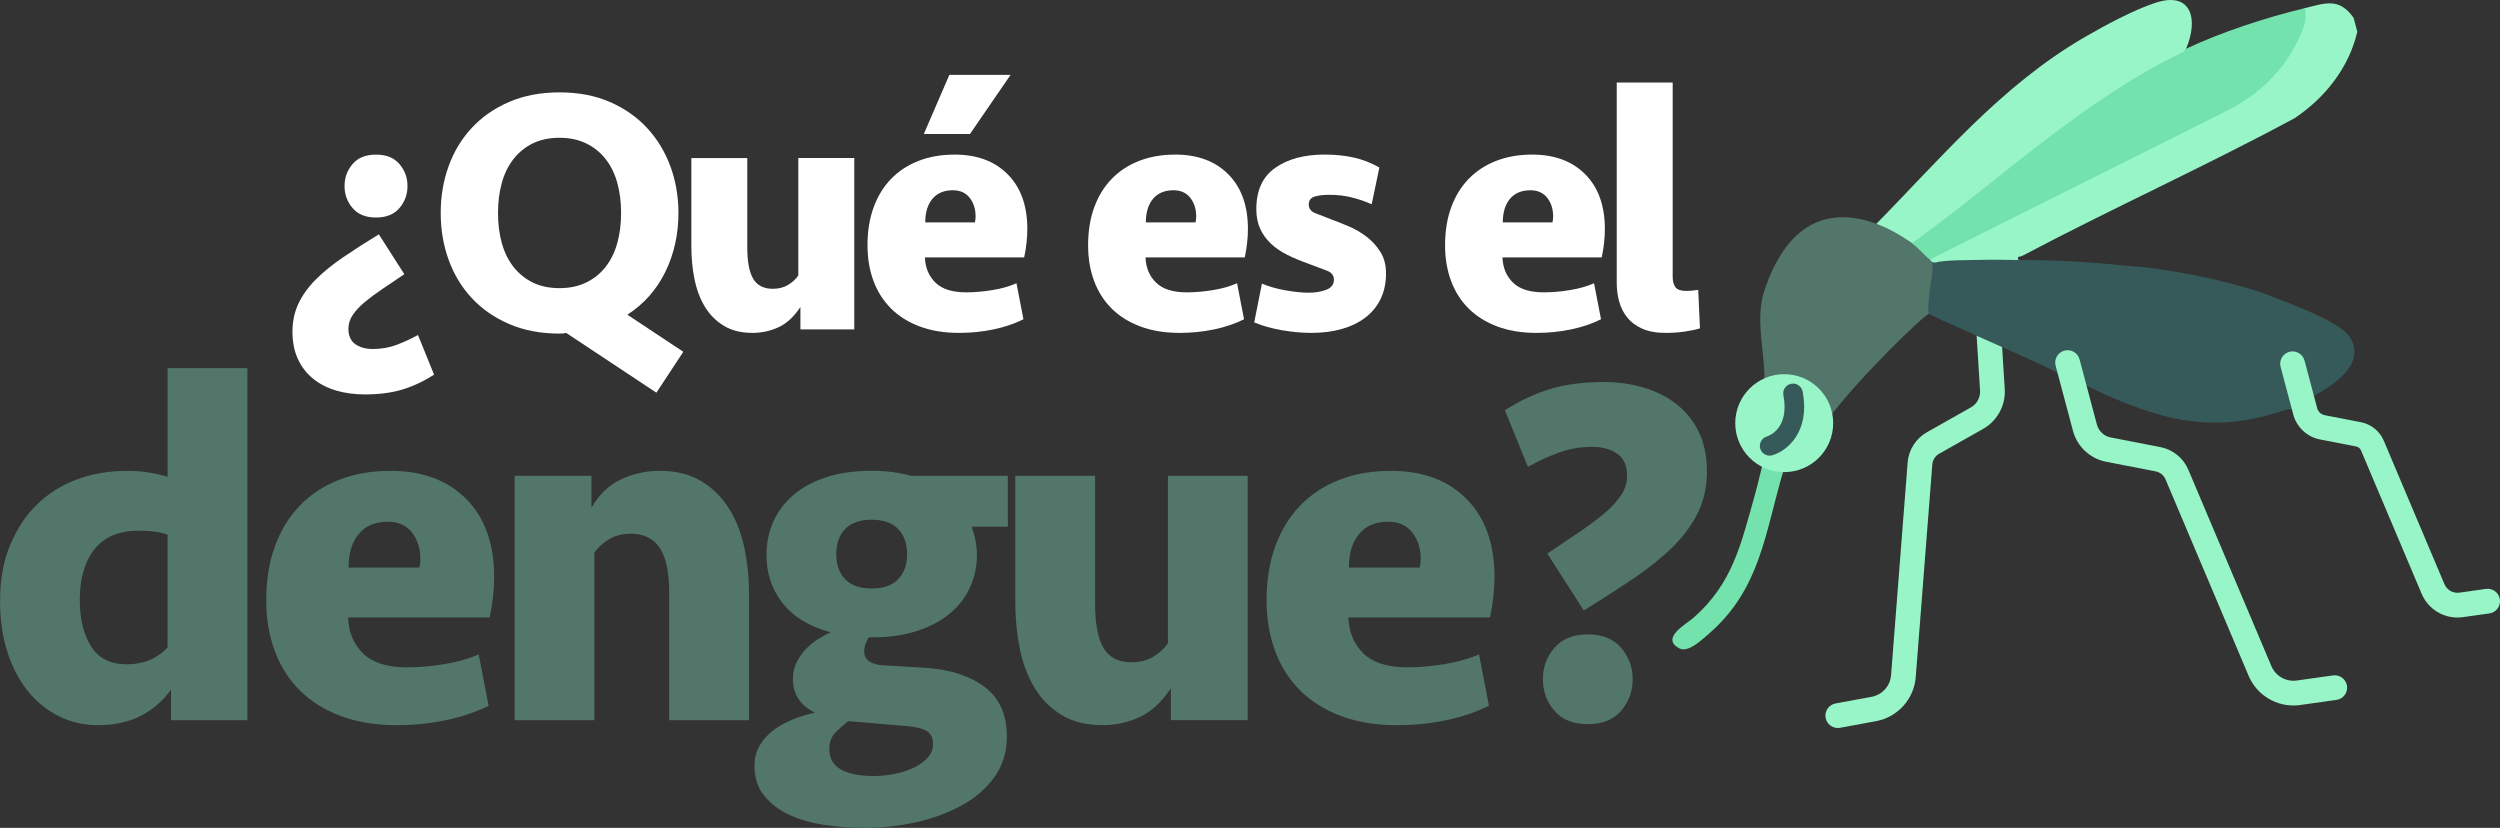 <?xml version="1.0" encoding="UTF-8"?>
<svg id="Capa_2" data-name="Capa 2" xmlns="http://www.w3.org/2000/svg" viewBox="0 0 1030.83 341.36">
  <rect x="0" y="0" width="1030.83" height="341.36" fill="#333333" stroke="none"/>
  <defs>
    <style>
      .cls-1 {
        fill: #365a59;
      }

      .cls-2 {
        fill: #fff;
      }

      .cls-3 {
        fill: #97f5c8;
      }

      .cls-4 {
        fill: #52766a;
      }

      .cls-5 {
        fill: #74e2ac;
      }
    </style>
  </defs>
  <g id="Capa_1-2" data-name="Capa 1">
    <g>
      <g>
        <path class="cls-2" d="M120.59,136.83c0-4.32.84-8.24,2.52-11.75,1.68-3.51,4.06-6.8,7.14-9.87,3.07-3.07,6.8-6.1,11.17-9.08,4.37-2.98,9.3-6.15,14.78-9.51l10.52,16.43c-3.27,2.21-6.3,4.25-9.08,6.13-2.79,1.87-5.21,3.68-7.28,5.41-2.07,1.73-3.7,3.48-4.9,5.26-1.2,1.78-1.8,3.68-1.8,5.69,0,2.88.94,5,2.81,6.34,1.87,1.34,4.3,2.02,7.28,2.02,3.46,0,6.68-.55,9.66-1.66,2.98-1.11,5.96-2.48,8.94-4.11l6.63,16.35c-4.32,2.77-8.7,4.82-13.12,6.15-4.42,1.33-9.56,2-15.42,2-4.23,0-8.14-.52-11.75-1.57-3.6-1.05-6.75-2.65-9.44-4.79-2.69-2.15-4.81-4.84-6.34-8.08-1.54-3.25-2.31-7.03-2.31-11.35ZM168.02,76.72c0,3.46-1.11,6.49-3.32,9.08-2.21,2.59-5.43,3.89-9.66,3.89s-7.45-1.3-9.66-3.89c-2.21-2.6-3.32-5.62-3.32-9.08s1.1-6.49,3.32-9.08c2.21-2.59,5.43-3.89,9.66-3.89s7.45,1.3,9.66,3.89c2.21,2.6,3.32,5.62,3.32,9.08Z"/>
        <path class="cls-2" d="M233.46,137.26c-.39.09-.77.17-1.15.22-.39.05-.91.07-1.59.07-7.78,0-14.73-1.32-20.83-3.96-6.1-2.64-11.24-6.22-15.42-10.74-4.18-4.52-7.35-9.78-9.51-15.79-2.16-6-3.24-12.42-3.24-19.24s1.08-13.24,3.24-19.25c2.16-6,5.33-11.27,9.51-15.78,4.18-4.52,9.32-8.1,15.42-10.74,6.1-2.64,13.05-3.96,20.83-3.96s14.7,1.32,20.76,3.96c6.05,2.64,11.17,6.22,15.35,10.74,4.18,4.52,7.37,9.78,9.59,15.78,2.21,6.01,3.32,12.42,3.32,19.25,0,8.84-1.8,16.94-5.41,24.29-3.6,7.35-8.82,13.24-15.64,17.66l23.06,15.28-11.1,16.87-37.19-24.65ZM230.72,118.81c4.13,0,7.78-.77,10.96-2.31,3.17-1.54,5.84-3.68,8-6.42,2.16-2.74,3.77-6,4.83-9.8,1.06-3.8,1.59-7.95,1.59-12.47s-.53-8.67-1.59-12.47c-1.06-3.8-2.67-7.06-4.83-9.8-2.16-2.74-4.83-4.88-8-6.42-3.17-1.54-6.82-2.31-10.96-2.31s-7.91.77-11.03,2.31c-3.12,1.54-5.77,3.68-7.93,6.42-2.16,2.74-3.77,6.01-4.83,9.8-1.06,3.8-1.59,7.95-1.59,12.47s.53,8.67,1.59,12.47c1.06,3.8,2.67,7.06,4.83,9.8,2.16,2.74,4.8,4.88,7.93,6.42,3.12,1.54,6.8,2.31,11.03,2.31Z"/>
        <path class="cls-2" d="M352.24,65.18v70.64h-22.2v-9.23c-2.69,4.04-5.72,6.83-9.08,8.36-3.37,1.54-6.92,2.31-10.67,2.31-4.71,0-8.67-.99-11.89-2.96-3.22-1.97-5.82-4.59-7.78-7.86-1.97-3.27-3.39-7.04-4.25-11.32-.86-4.27-1.3-8.77-1.3-13.48v-36.47h23.06v36.9c0,5.86.82,10.16,2.45,12.9,1.63,2.74,4.32,4.11,8.07,4.11,2.4,0,4.49-.53,6.27-1.59,1.78-1.06,3.19-2.35,4.25-3.89v-48.44h23.06Z"/>
        <path class="cls-2" d="M393.62,63.74c9.23,0,16.53,2.72,21.91,8.15,5.38,5.43,8.07,12.95,8.07,22.56,0,3.65-.43,7.55-1.3,11.68h-40.94c.19,4.32,1.66,7.81,4.4,10.45,2.74,2.64,6.94,3.96,12.61,3.96,3.46,0,7.09-.31,10.88-.94,3.8-.62,7.09-1.56,9.87-2.81l2.88,14.85c-3.65,1.83-7.76,3.22-12.33,4.18-4.57.96-9.3,1.44-14.2,1.44-6.15,0-11.58-.89-16.29-2.67-4.71-1.78-8.65-4.25-11.82-7.42s-5.57-6.97-7.21-11.39c-1.64-4.42-2.45-9.32-2.45-14.7,0-5.77.84-10.96,2.52-15.57,1.68-4.61,4.08-8.53,7.21-11.75,3.12-3.22,6.89-5.69,11.32-7.42,4.42-1.73,9.37-2.59,14.85-2.59ZM380.93,55.24l10.52-24.36h25.23l-16.72,24.36h-19.03ZM392.9,78.45c-3.65,0-6.46,1.18-8.43,3.53-1.97,2.36-2.96,5.6-2.96,9.73h20.47c.19-.77.29-1.59.29-2.45,0-3.07-.82-5.64-2.45-7.71-1.64-2.07-3.94-3.1-6.92-3.1Z"/>
        <path class="cls-2" d="M484.58,63.74c9.23,0,16.53,2.72,21.91,8.15,5.38,5.43,8.07,12.95,8.07,22.56,0,3.65-.43,7.55-1.3,11.68h-40.94c.19,4.32,1.66,7.81,4.4,10.45,2.74,2.64,6.94,3.96,12.61,3.96,3.46,0,7.09-.31,10.88-.94,3.8-.62,7.09-1.56,9.87-2.81l2.88,14.85c-3.65,1.83-7.76,3.22-12.33,4.18-4.57.96-9.3,1.44-14.2,1.44-6.15,0-11.58-.89-16.29-2.67-4.71-1.78-8.65-4.25-11.82-7.42s-5.57-6.97-7.21-11.39c-1.64-4.42-2.45-9.32-2.45-14.7,0-5.77.84-10.96,2.52-15.57,1.68-4.61,4.08-8.53,7.21-11.75,3.12-3.22,6.89-5.69,11.32-7.42,4.42-1.73,9.37-2.59,14.85-2.59ZM483.86,78.45c-3.65,0-6.46,1.18-8.43,3.53-1.97,2.36-2.96,5.6-2.96,9.73h20.47c.19-.77.29-1.59.29-2.45,0-3.07-.82-5.64-2.45-7.71-1.64-2.07-3.94-3.1-6.92-3.1Z"/>
        <path class="cls-2" d="M571.5,112.75c0,3.94-.75,7.45-2.23,10.52-1.49,3.08-3.6,5.65-6.34,7.71-2.74,2.07-5.98,3.63-9.73,4.69-3.75,1.06-7.88,1.59-12.4,1.59-3.84,0-7.88-.36-12.11-1.08-4.23-.72-8.07-1.8-11.53-3.24l3.17-16c2.98,1.25,6.27,2.19,9.87,2.81,3.6.63,6.75.94,9.44.94s5.21-.41,7.28-1.23c2.07-.82,3.1-2.18,3.1-4.11,0-1.73-.91-2.96-2.74-3.68-1.83-.72-4.57-1.75-8.22-3.1-2.98-1.06-5.77-2.23-8.36-3.53s-4.83-2.83-6.7-4.61c-1.87-1.78-3.34-3.82-4.4-6.13-1.06-2.31-1.58-5-1.58-8.07,0-7.69,2.59-13.36,7.78-17.01,5.19-3.65,11.96-5.48,20.33-5.48,4.42,0,8.46.41,12.11,1.23,3.65.82,7.16,2.19,10.52,4.11l-3.17,15.14c-2.59-1.15-5.33-2.09-8.22-2.81-2.88-.72-5.91-1.08-9.08-1.08-2.79,0-4.93.27-6.42.79-1.49.53-2.23,1.61-2.23,3.24s.89,2.81,2.67,3.53c1.78.72,4.06,1.61,6.85,2.67,2.11.77,4.47,1.71,7.06,2.81,2.59,1.11,5.02,2.52,7.28,4.25,2.26,1.73,4.16,3.82,5.69,6.27,1.54,2.45,2.31,5.41,2.31,8.87Z"/>
        <path class="cls-2" d="M631.76,63.74c9.23,0,16.53,2.72,21.91,8.15,5.38,5.43,8.07,12.95,8.07,22.56,0,3.65-.43,7.55-1.3,11.68h-40.94c.19,4.32,1.66,7.81,4.4,10.45,2.74,2.64,6.94,3.96,12.61,3.96,3.46,0,7.09-.31,10.88-.94,3.8-.62,7.09-1.56,9.88-2.81l2.88,14.85c-3.65,1.83-7.76,3.22-12.33,4.18-4.57.96-9.3,1.44-14.2,1.44-6.15,0-11.58-.89-16.29-2.67-4.71-1.78-8.65-4.25-11.82-7.42-3.17-3.17-5.58-6.97-7.21-11.39-1.64-4.42-2.45-9.32-2.45-14.7,0-5.77.84-10.96,2.52-15.57,1.68-4.61,4.08-8.53,7.21-11.75,3.12-3.22,6.89-5.69,11.32-7.42,4.42-1.73,9.37-2.59,14.85-2.59ZM631.04,78.45c-3.65,0-6.46,1.18-8.43,3.53-1.97,2.36-2.96,5.6-2.96,9.73h20.47c.19-.77.29-1.59.29-2.45,0-3.07-.82-5.64-2.45-7.71-1.63-2.07-3.94-3.1-6.92-3.1Z"/>
        <path class="cls-2" d="M689.71,114.2c0,1.83.38,3.24,1.15,4.25.77,1.01,2.26,1.51,4.47,1.51,1.34,0,2.98-.14,4.9-.43l.72,15.86c-1.92.58-4.11,1.03-6.56,1.37-2.45.34-4.97.5-7.57.5-3.85,0-7.06-.58-9.66-1.73-2.59-1.15-4.66-2.69-6.2-4.61-1.54-1.92-2.64-4.11-3.32-6.56-.67-2.45-1.01-4.97-1.01-7.57V34.04h23.07v80.15Z"/>
      </g>
      <g>
        <path class="cls-4" d="M101.99,296.95h-31.46v-12.63c-3.16,4.49-7.23,8.06-12.23,10.71-5.01,2.65-11,3.98-17.99,3.98-5.62,0-10.9-1.2-15.83-3.6-4.93-2.4-9.22-5.83-12.85-10.28-3.63-4.45-6.48-9.83-8.53-16.14-2.06-6.3-3.08-13.37-3.08-21.18,0-8.77,1.4-16.52,4.22-23.23,2.81-6.71,6.58-12.34,11.31-16.86,4.73-4.52,10.25-7.92,16.55-10.18,6.3-2.26,13.02-3.39,20.15-3.39,3.56,0,6.71.24,9.46.72,2.74.48,5.21,1.06,7.4,1.75v-44.83h32.9v145.17ZM52.23,273.92c6.99,0,12.61-2.34,16.86-7.02v-46.44c-3.02-1.1-6.92-1.65-11.72-1.65-8.23,0-14.36,2.55-18.4,7.64-4.04,5.09-6.07,12.04-6.07,20.84,0,7.85,1.54,14.24,4.63,19.2,3.08,4.95,7.98,7.43,14.7,7.43Z"/>
        <path class="cls-4" d="M161,194.14c13.16,0,23.58,3.87,31.25,11.62,7.68,7.75,11.51,18.47,11.51,32.18,0,5.21-.62,10.76-1.85,16.66h-58.4c.27,6.17,2.36,11.14,6.27,14.91,3.91,3.77,9.9,5.65,17.99,5.65,4.94,0,10.11-.44,15.52-1.34,5.41-.89,10.11-2.23,14.08-4.01l4.11,21.18c-5.21,2.61-11.07,4.59-17.58,5.96-6.51,1.37-13.26,2.06-20.25,2.06-8.77,0-16.52-1.27-23.23-3.8-6.72-2.53-12.34-6.07-16.86-10.59-4.52-4.52-7.95-9.94-10.28-16.24-2.33-6.3-3.5-13.29-3.5-20.97,0-8.22,1.2-15.63,3.6-22.21,2.4-6.58,5.82-12.16,10.28-16.76,4.45-4.59,9.83-8.12,16.14-10.59,6.3-2.47,13.37-3.7,21.18-3.7ZM159.97,215.11c-5.21,0-9.22,1.68-12.03,5.04-2.81,3.36-4.22,7.99-4.22,13.88h29.2c.27-1.1.41-2.26.41-3.5,0-4.39-1.17-8.05-3.5-11-2.33-2.95-5.62-4.42-9.87-4.42Z"/>
        <path class="cls-4" d="M212.2,296.95v-100.75h31.67v13.16c3.15-5.48,7.23-9.39,12.23-11.72,5-2.33,10.31-3.5,15.94-3.5,6.71,0,12.4,1.41,17.07,4.22,4.66,2.81,8.46,6.55,11.41,11.21,2.95,4.66,5.07,10.04,6.37,16.14,1.3,6.1,1.95,12.51,1.95,19.23v52.02h-32.9v-52.64c0-8.36-1.3-14.5-3.91-18.4-2.61-3.91-6.58-5.86-11.93-5.86-3.43,0-6.41.76-8.94,2.26-2.54,1.51-4.56,3.36-6.07,5.55v69.09h-32.9Z"/>
        <path class="cls-4" d="M415.56,196.19v20.97h-14.8l-.21-.21c1.51,4.11,2.26,8.09,2.26,11.93,0,4.66-.93,9.05-2.78,13.16s-4.59,7.71-8.22,10.79c-3.63,3.08-8.16,5.52-13.57,7.3-5.42,1.78-11.69,2.67-18.81,2.67h-1.23c-.55.96-1,1.89-1.34,2.78-.34.89-.51,1.89-.51,2.98,0,1.92.72,3.33,2.16,4.22,1.44.89,3.25,1.41,5.45,1.54l17.68,1.03c10.14.69,18.26,3.33,24.37,7.92,6.1,4.59,9.15,11.41,9.15,20.46,0,6.3-1.68,11.82-5.04,16.55-3.36,4.73-7.81,8.64-13.37,11.72-5.55,3.08-11.82,5.41-18.81,6.99-6.99,1.57-14.12,2.36-21.38,2.36-5.76,0-11.34-.41-16.76-1.23-5.42-.82-10.25-2.23-14.5-4.22-4.25-1.99-7.68-4.63-10.28-7.92-2.61-3.29-3.91-7.33-3.91-12.13,0-3.16.68-5.93,2.06-8.33,1.37-2.4,3.22-4.49,5.55-6.27,2.33-1.78,5-3.29,8.02-4.52,3.01-1.23,6.1-2.19,9.25-2.88-6.03-3.01-9.05-7.61-9.05-13.78,0-2.6.51-4.93,1.54-6.99,1.03-2.06,2.29-3.87,3.8-5.45,1.51-1.57,3.19-2.95,5.04-4.11,1.85-1.16,3.6-2.09,5.24-2.78-8.77-2.33-15.39-6.34-19.84-12.03-4.46-5.69-6.68-12.3-6.68-19.84,0-4.93.93-9.49,2.78-13.67,1.85-4.18,4.59-7.85,8.22-11,3.63-3.15,8.15-5.62,13.57-7.4,5.41-1.78,11.69-2.67,18.81-2.67,3.01,0,5.86.17,8.53.51,2.67.34,5.17.86,7.5,1.54h40.1ZM349.76,297.36c-1.65,1.23-3.36,2.74-5.14,4.52-1.78,1.78-2.67,4.11-2.67,6.99,0,3.84,1.61,6.65,4.83,8.43,3.22,1.78,7.71,2.67,13.47,2.67,3.01,0,6-.31,8.94-.92,2.95-.62,5.58-1.51,7.92-2.67,2.33-1.17,4.18-2.54,5.55-4.11,1.37-1.58,2.06-3.39,2.06-5.45,0-2.47-.86-4.25-2.57-5.35-1.72-1.1-4.42-1.78-8.12-2.06l-24.26-2.06ZM359.42,242.66c4.8,0,8.43-1.27,10.9-3.8,2.47-2.54,3.7-6,3.7-10.38s-1.23-7.85-3.7-10.38c-2.47-2.54-6.1-3.8-10.9-3.8s-8.43,1.27-10.9,3.8c-2.47,2.54-3.7,6-3.7,10.38s1.23,7.85,3.7,10.38c2.47,2.54,6.1,3.8,10.9,3.8Z"/>
        <path class="cls-4" d="M514.46,196.19v100.75h-31.67v-13.16c-3.84,5.76-8.16,9.74-12.95,11.93-4.8,2.19-9.87,3.29-15.22,3.29-6.72,0-12.37-1.41-16.96-4.22-4.59-2.81-8.3-6.54-11.1-11.21-2.81-4.66-4.83-10.04-6.07-16.14-1.23-6.1-1.85-12.51-1.85-19.23v-52.02h32.9v52.64c0,8.36,1.16,14.5,3.5,18.4,2.33,3.91,6.17,5.86,11.52,5.86,3.42,0,6.41-.75,8.94-2.26,2.53-1.51,4.56-3.36,6.07-5.55v-69.09h32.9Z"/>
        <path class="cls-4" d="M573.47,194.14c13.16,0,23.58,3.87,31.25,11.62,7.68,7.75,11.51,18.47,11.51,32.18,0,5.21-.62,10.76-1.85,16.66h-58.4c.27,6.17,2.36,11.14,6.27,14.91,3.91,3.77,9.9,5.65,17.99,5.65,4.94,0,10.11-.44,15.52-1.34,5.41-.89,10.11-2.23,14.08-4.01l4.11,21.18c-5.21,2.61-11.07,4.59-17.58,5.96-6.51,1.37-13.26,2.06-20.25,2.06-8.77,0-16.52-1.27-23.23-3.8-6.72-2.53-12.34-6.07-16.86-10.59-4.52-4.52-7.95-9.94-10.28-16.24-2.33-6.3-3.5-13.29-3.5-20.97,0-8.22,1.2-15.63,3.6-22.21,2.4-6.58,5.82-12.16,10.28-16.76,4.45-4.59,9.83-8.12,16.14-10.59,6.3-2.47,13.37-3.7,21.18-3.7ZM572.44,215.11c-5.21,0-9.22,1.68-12.03,5.04-2.81,3.36-4.22,7.99-4.22,13.88h29.2c.27-1.1.41-2.26.41-3.5,0-4.39-1.17-8.05-3.5-11-2.33-2.95-5.62-4.42-9.87-4.42Z"/>
        <path class="cls-4" d="M703.83,194.34c0,6.17-1.2,11.76-3.6,16.76-2.4,5.01-5.79,9.7-10.18,14.08-4.39,4.39-9.7,8.71-15.94,12.95-6.24,4.25-13.26,8.77-21.08,13.57l-15.01-23.44c4.66-3.15,8.98-6.07,12.95-8.74,3.97-2.67,7.43-5.24,10.38-7.71,2.95-2.47,5.28-4.97,6.99-7.5,1.71-2.54,2.57-5.24,2.57-8.12,0-4.11-1.34-7.13-4.01-9.05-2.67-1.92-6.14-2.88-10.38-2.88-4.94,0-9.53.79-13.78,2.36-4.25,1.58-8.5,3.53-12.75,5.86l-9.46-23.33c6.17-3.95,12.41-6.87,18.71-8.77,6.3-1.9,13.64-2.86,22-2.86,5.89,0,11.44.78,16.66,2.35,5.21,1.56,9.73,3.88,13.57,6.94,3.84,3.06,6.85,6.87,9.05,11.43,2.19,4.56,3.29,9.92,3.29,16.09ZM636.18,280.09c0-4.93,1.57-9.25,4.73-12.95,3.15-3.7,7.74-5.55,13.78-5.55s10.62,1.85,13.78,5.55c3.15,3.7,4.73,8.02,4.73,12.95s-1.58,9.25-4.73,12.95c-3.16,3.7-7.75,5.55-13.78,5.55s-10.62-1.85-13.78-5.55c-3.15-3.7-4.73-8.02-4.73-12.95Z"/>
      </g>
      <g>
        <g>
          <path class="cls-3" d="M758.19,300.15c-2.58.22-4.95-1.56-5.43-4.15-.51-2.77,1.32-5.43,4.09-5.94l14.88-2.75c4.38-.81,7.68-4.47,8.02-8.91l6.83-87.66c.41-5.26,3.4-9.95,7.99-12.54l18.15-10.25c2.43-1.37,3.89-4.06,3.72-6.85l-1.73-27.75c-.17-2.81,1.98-5.26,4.77-5.41,2.81-.18,5.23,1.96,5.41,4.77l1.73,27.75c.42,6.66-3.07,13.08-8.88,16.37l-18.15,10.25c-1.63.92-2.69,2.59-2.84,4.46l-6.83,87.66c-.7,9.04-7.42,16.5-16.34,18.15l-14.88,2.75c-.17.03-.34.05-.5.07Z"/>
          <path class="cls-3" d="M970.45,7.29l1.54,5.78c-3.39,14.79-13.31,27.3-25.84,35.65-36.9,19.9-75.21,37.16-112.26,56.75-.98.52-2.42.04-1.6,1.74l-1.5.79c-10.7-.01-21.27.4-31.72,1.24l-1.18-.93c-2.02.93-2.75.5-2.2-1.27l-.03-1.33,122.42-61.33c14.65-7.55,30.69-22.9,31.19-39.93l.93-1.06c8.5-2.06,14.18-4.57,20.24,3.91Z"/>
          <path class="cls-5" d="M950.22,3.38c1.63,4.6-1.38,10.66-3.5,14.85-6.12,12.09-16.82,21.83-29.04,27.68l-121.97,61.12c-2.59.36-6.92-4.21-7.36-6.71.42-.68.86-1.35,1.36-1.97.49-.6.99-1.19,1.58-1.65,21.74-17.09,43.67-34.01,65.78-50.61,13.54-9.9,28.26-18.47,42.88-26.16l1.45.16c14.63-6.89,32.82-12.83,48.82-16.7Z"/>
          <path class="cls-3" d="M901.4,20.08c-.35.17-.74,1.13-1.33,1.41-41.79,20.12-74.5,51.98-111.73,78.82-3.8-2.64-11.87-5.81-16.5-6.14,27.99-28.3,52.89-58.68,87.87-78.93,8.32-4.82,19.9-11.05,28.92-14.05,15.36-5.12,17.82,7.26,12.76,18.89Z"/>
          <path class="cls-1" d="M969.56,140.02c-2.94-5.89-16.59-11.18-22.59-13.77-2.6-1.13-4.96-1.95-7.59-2.93-2.5-.93-4.91-2.07-7.59-2.93-14.98-4.81-30.43-7.99-46.03-10.05-2.96-.39-5.94-.42-8.87-.74-15.42-1.66-29.09-2.35-44.61-2.38-4.96-.01-9.9-.23-14.88-.08-4.7.15-15.61-.07-19.51,1.17l-1.82-.37c-1.3,7.08-1.95,14.21-1.95,21.4l1.32.05c.55.76,35.26,15.97,38.74,17.57,2.58,1.19,5.17,2.34,7.75,3.51,1.93.88,3.78,1.95,5.7,2.82,3.25,2.76,7.03,4.45,11.25,5.06,3.09,1.39,6.12,2.99,9.21,4.36,25.64,11.36,46.17,15.99,74.14,6.29,4.09-.34,9.78-1.68,11.53-5.54,7.96-4.43,21.18-12.64,15.79-23.44Z"/>
          <path class="cls-3" d="M947.31,290.83c-8.58.72-16.74-4.16-20.13-12.16l-34.25-80.98c-.73-1.73-2.26-2.97-4.1-3.33l-20.46-3.97c-6.55-1.27-11.89-6.26-13.61-12.71l-7.15-26.87c-.72-2.72.89-5.51,3.62-6.24,2.72-.72,5.51.9,6.24,3.62l7.15,26.87c.72,2.7,2.95,4.79,5.7,5.32l20.46,3.97c5.18,1,9.5,4.51,11.55,9.36l34.25,80.98c1.73,4.1,6.02,6.52,10.43,5.91l14.98-2.11c2.74-.39,5.37,1.55,5.76,4.34.39,2.79-1.55,5.37-4.34,5.76l-14.98,2.11c-.37.05-.74.09-1.11.13Z"/>
          <path class="cls-3" d="M1014.61,254.57c-6.85.58-13.38-3.32-16.08-9.71l-25.01-59.14c-.35-.84-1.1-1.44-1.99-1.62l-14.94-2.9c-5.3-1.03-9.62-5.06-11-10.28l-5.22-19.62c-.72-2.72.9-5.51,3.62-6.24,2.72-.72,5.51.89,6.24,3.62l5.22,19.62c.39,1.47,1.6,2.6,3.09,2.89l14.94,2.9c4.23.82,7.76,3.68,9.44,7.65l25.01,59.14c1.02,2.42,3.53,3.85,6.16,3.49l10.94-1.54c2.79-.4,5.37,1.55,5.76,4.34.39,2.79-1.55,5.37-4.34,5.76l-10.94,1.54c-.3.04-.6.08-.89.1Z"/>
        </g>
        <g>
          <path class="cls-4" d="M788.34,100.32c2.6,1.81,4.88,4.72,7.36,6.71.7.56,1.17,1.3,1.08,1.95.51,3.48-2.8,18.37-1.33,20.42-1.11-.53-28.88,26.16-41.49,43.21l-.65,3.3-1.41-.9c-2.5-10.34-12.65-16.96-23.11-15.96l-1.3-1.04c.48-12.31-3.97-26.1-.06-37.95,17.84-54.1,60.9-19.73,60.9-19.73Z"/>
          <path class="cls-5" d="M737.16,191.98c-1.67-.77-1.34.6-1.67,1.7-7.75,25.83-9.43,49.31-31.18,67.9-2.75,2.35-8.24,7.68-11.87,5.76-7.94-4.2,2.86-9.99,5.85-12.62,16.04-14.07,19.51-30.1,25.09-49.89,1.76-6.24,3.08-12.63,4.83-18.87,1.91,1.99,6.43,5.05,8.96,6.01Z"/>
          <circle class="cls-3" cx="735.69" cy="174.48" r="20.19"/>
          <path class="cls-1" d="M730.01,187.86c-1.88.16-3.67-1.02-4.21-2.9-.61-2.13.6-4.35,2.72-4.98,1.01-.32,9.42-3.44,6.83-17.02-.42-2.19,1.02-4.3,3.21-4.72,2.2-.45,4.29,1.02,4.72,3.21,3.24,16.98-6.74,24.61-12.47,26.26-.26.07-.53.12-.79.14Z"/>
        </g>
      </g>
    </g>
  </g>
</svg>